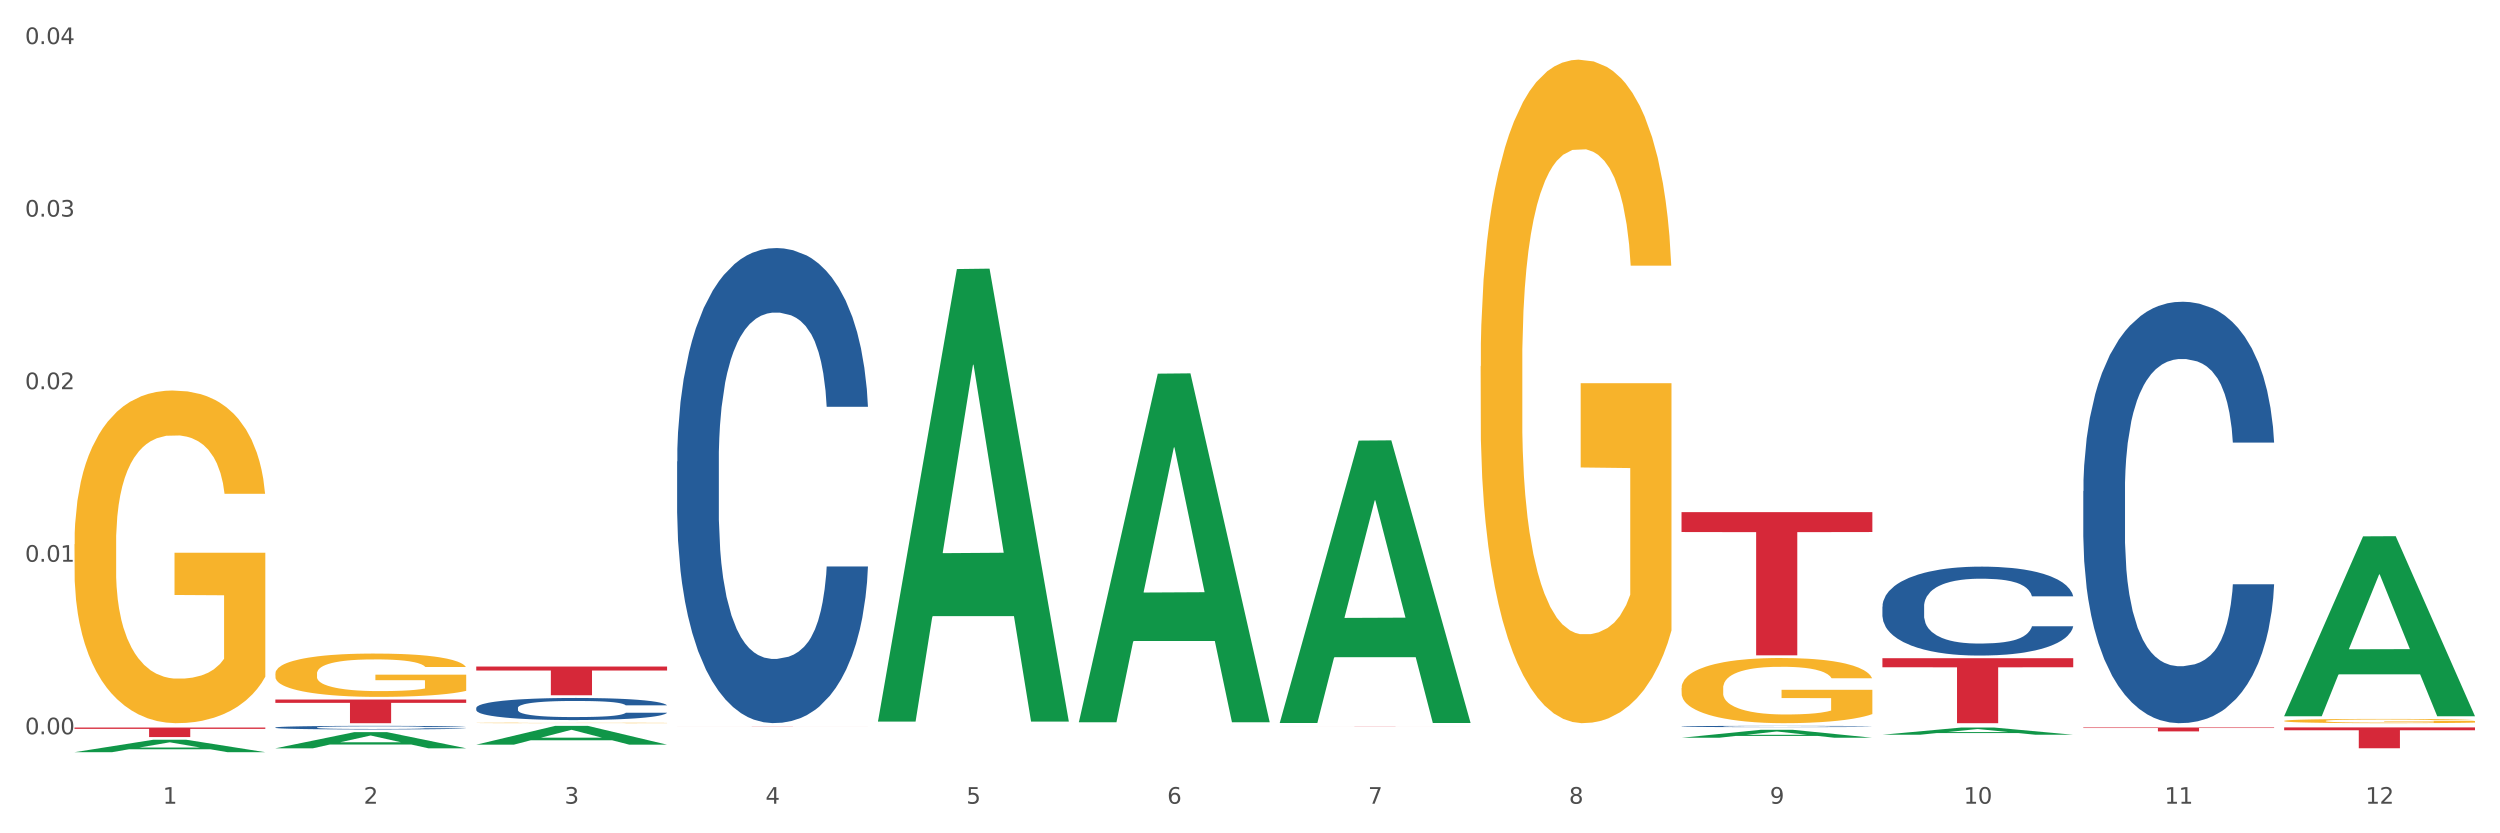 <?xml version="1.0" encoding="utf-8" standalone="no"?>
<!DOCTYPE svg PUBLIC "-//W3C//DTD SVG 1.1//EN"
  "http://www.w3.org/Graphics/SVG/1.1/DTD/svg11.dtd">
<svg xmlns:xlink="http://www.w3.org/1999/xlink" width="1080pt" height="360pt" viewBox="0 0 1080 360" xmlns="http://www.w3.org/2000/svg" version="1.1">
 <rect x="0" y="0" width="1080" height="360" fill="#333333" stroke="none"/>
 <defs>
  <style type="text/css">*{stroke-linejoin: round; stroke-linecap: butt}</style>
 </defs>
 <g id="figure_1">
  <g id="patch_1">
   <path d="M 0 360 
L 1080 360 
L 1080 0 
L 0 0 
z
" style="fill: #ffffff; stroke: #ffffff; stroke-linejoin: miter"/>
  </g>
  <g id="axes_1">
   <g id="matplotlib.axis_1">
    <g id="xtick_1">
     <g id="text_1">
      <!-- 1 -->
      <g style="fill: #4d4d4d" transform="translate(70.342 347.204) scale(0.096 -0.096)">
       <defs>
        <path id="DejaVuSans-31" d="M 794 531 
L 1825 531 
L 1825 4091 
L 703 3866 
L 703 4441 
L 1819 4666 
L 2450 4666 
L 2450 531 
L 3481 531 
L 3481 0 
L 794 0 
L 794 531 
z
" transform="scale(0.016)"/>
       </defs>
       <use xlink:href="#DejaVuSans-31"/>
      </g>
     </g>
    </g>
    <g id="xtick_2">
     <g id="text_2">
      <!-- 2 -->
      <g style="fill: #4d4d4d" transform="translate(157.122 347.204) scale(0.096 -0.096)">
       <defs>
        <path id="DejaVuSans-32" d="M 1228 531 
L 3431 531 
L 3431 0 
L 469 0 
L 469 531 
Q 828 903 1448 1529 
Q 2069 2156 2228 2338 
Q 2531 2678 2651 2914 
Q 2772 3150 2772 3378 
Q 2772 3750 2511 3984 
Q 2250 4219 1831 4219 
Q 1534 4219 1204 4116 
Q 875 4013 500 3803 
L 500 4441 
Q 881 4594 1212 4672 
Q 1544 4750 1819 4750 
Q 2544 4750 2975 4387 
Q 3406 4025 3406 3419 
Q 3406 3131 3298 2873 
Q 3191 2616 2906 2266 
Q 2828 2175 2409 1742 
Q 1991 1309 1228 531 
z
" transform="scale(0.016)"/>
       </defs>
       <use xlink:href="#DejaVuSans-32"/>
      </g>
     </g>
    </g>
    <g id="xtick_3">
     <g id="text_3">
      <!-- 3 -->
      <g style="fill: #4d4d4d" transform="translate(243.902 347.204) scale(0.096 -0.096)">
       <defs>
        <path id="DejaVuSans-33" d="M 2597 2516 
Q 3050 2419 3304 2112 
Q 3559 1806 3559 1356 
Q 3559 666 3084 287 
Q 2609 -91 1734 -91 
Q 1441 -91 1130 -33 
Q 819 25 488 141 
L 488 750 
Q 750 597 1062 519 
Q 1375 441 1716 441 
Q 2309 441 2620 675 
Q 2931 909 2931 1356 
Q 2931 1769 2642 2001 
Q 2353 2234 1838 2234 
L 1294 2234 
L 1294 2753 
L 1863 2753 
Q 2328 2753 2575 2939 
Q 2822 3125 2822 3475 
Q 2822 3834 2567 4026 
Q 2313 4219 1838 4219 
Q 1578 4219 1281 4162 
Q 984 4106 628 3988 
L 628 4550 
Q 988 4650 1302 4700 
Q 1616 4750 1894 4750 
Q 2613 4750 3031 4423 
Q 3450 4097 3450 3541 
Q 3450 3153 3228 2886 
Q 3006 2619 2597 2516 
z
" transform="scale(0.016)"/>
       </defs>
       <use xlink:href="#DejaVuSans-33"/>
      </g>
     </g>
    </g>
    <g id="xtick_4">
     <g id="text_4">
      <!-- 4 -->
      <g style="fill: #4d4d4d" transform="translate(330.683 347.204) scale(0.096 -0.096)">
       <defs>
        <path id="DejaVuSans-34" d="M 2419 4116 
L 825 1625 
L 2419 1625 
L 2419 4116 
z
M 2253 4666 
L 3047 4666 
L 3047 1625 
L 3713 1625 
L 3713 1100 
L 3047 1100 
L 3047 0 
L 2419 0 
L 2419 1100 
L 313 1100 
L 313 1709 
L 2253 4666 
z
" transform="scale(0.016)"/>
       </defs>
       <use xlink:href="#DejaVuSans-34"/>
      </g>
     </g>
    </g>
    <g id="xtick_5">
     <g id="text_5">
      <!-- 5 -->
      <g style="fill: #4d4d4d" transform="translate(417.463 347.204) scale(0.096 -0.096)">
       <defs>
        <path id="DejaVuSans-35" d="M 691 4666 
L 3169 4666 
L 3169 4134 
L 1269 4134 
L 1269 2991 
Q 1406 3038 1543 3061 
Q 1681 3084 1819 3084 
Q 2600 3084 3056 2656 
Q 3513 2228 3513 1497 
Q 3513 744 3044 326 
Q 2575 -91 1722 -91 
Q 1428 -91 1123 -41 
Q 819 9 494 109 
L 494 744 
Q 775 591 1075 516 
Q 1375 441 1709 441 
Q 2250 441 2565 725 
Q 2881 1009 2881 1497 
Q 2881 1984 2565 2268 
Q 2250 2553 1709 2553 
Q 1456 2553 1204 2497 
Q 953 2441 691 2322 
L 691 4666 
z
" transform="scale(0.016)"/>
       </defs>
       <use xlink:href="#DejaVuSans-35"/>
      </g>
     </g>
    </g>
    <g id="xtick_6">
     <g id="text_6">
      <!-- 6 -->
      <g style="fill: #4d4d4d" transform="translate(504.243 347.204) scale(0.096 -0.096)">
       <defs>
        <path id="DejaVuSans-36" d="M 2113 2584 
Q 1688 2584 1439 2293 
Q 1191 2003 1191 1497 
Q 1191 994 1439 701 
Q 1688 409 2113 409 
Q 2538 409 2786 701 
Q 3034 994 3034 1497 
Q 3034 2003 2786 2293 
Q 2538 2584 2113 2584 
z
M 3366 4563 
L 3366 3988 
Q 3128 4100 2886 4159 
Q 2644 4219 2406 4219 
Q 1781 4219 1451 3797 
Q 1122 3375 1075 2522 
Q 1259 2794 1537 2939 
Q 1816 3084 2150 3084 
Q 2853 3084 3261 2657 
Q 3669 2231 3669 1497 
Q 3669 778 3244 343 
Q 2819 -91 2113 -91 
Q 1303 -91 875 529 
Q 447 1150 447 2328 
Q 447 3434 972 4092 
Q 1497 4750 2381 4750 
Q 2619 4750 2861 4703 
Q 3103 4656 3366 4563 
z
" transform="scale(0.016)"/>
       </defs>
       <use xlink:href="#DejaVuSans-36"/>
      </g>
     </g>
    </g>
    <g id="xtick_7">
     <g id="text_7">
      <!-- 7 -->
      <g style="fill: #4d4d4d" transform="translate(591.024 347.204) scale(0.096 -0.096)">
       <defs>
        <path id="DejaVuSans-37" d="M 525 4666 
L 3525 4666 
L 3525 4397 
L 1831 0 
L 1172 0 
L 2766 4134 
L 525 4134 
L 525 4666 
z
" transform="scale(0.016)"/>
       </defs>
       <use xlink:href="#DejaVuSans-37"/>
      </g>
     </g>
    </g>
    <g id="xtick_8">
     <g id="text_8">
      <!-- 8 -->
      <g style="fill: #4d4d4d" transform="translate(677.804 347.204) scale(0.096 -0.096)">
       <defs>
        <path id="DejaVuSans-38" d="M 2034 2216 
Q 1584 2216 1326 1975 
Q 1069 1734 1069 1313 
Q 1069 891 1326 650 
Q 1584 409 2034 409 
Q 2484 409 2743 651 
Q 3003 894 3003 1313 
Q 3003 1734 2745 1975 
Q 2488 2216 2034 2216 
z
M 1403 2484 
Q 997 2584 770 2862 
Q 544 3141 544 3541 
Q 544 4100 942 4425 
Q 1341 4750 2034 4750 
Q 2731 4750 3128 4425 
Q 3525 4100 3525 3541 
Q 3525 3141 3298 2862 
Q 3072 2584 2669 2484 
Q 3125 2378 3379 2068 
Q 3634 1759 3634 1313 
Q 3634 634 3220 271 
Q 2806 -91 2034 -91 
Q 1263 -91 848 271 
Q 434 634 434 1313 
Q 434 1759 690 2068 
Q 947 2378 1403 2484 
z
M 1172 3481 
Q 1172 3119 1398 2916 
Q 1625 2713 2034 2713 
Q 2441 2713 2670 2916 
Q 2900 3119 2900 3481 
Q 2900 3844 2670 4047 
Q 2441 4250 2034 4250 
Q 1625 4250 1398 4047 
Q 1172 3844 1172 3481 
z
" transform="scale(0.016)"/>
       </defs>
       <use xlink:href="#DejaVuSans-38"/>
      </g>
     </g>
    </g>
    <g id="xtick_9">
     <g id="text_9">
      <!-- 9 -->
      <g style="fill: #4d4d4d" transform="translate(764.584 347.204) scale(0.096 -0.096)">
       <defs>
        <path id="DejaVuSans-39" d="M 703 97 
L 703 672 
Q 941 559 1184 500 
Q 1428 441 1663 441 
Q 2288 441 2617 861 
Q 2947 1281 2994 2138 
Q 2813 1869 2534 1725 
Q 2256 1581 1919 1581 
Q 1219 1581 811 2004 
Q 403 2428 403 3163 
Q 403 3881 828 4315 
Q 1253 4750 1959 4750 
Q 2769 4750 3195 4129 
Q 3622 3509 3622 2328 
Q 3622 1225 3098 567 
Q 2575 -91 1691 -91 
Q 1453 -91 1209 -44 
Q 966 3 703 97 
z
M 1959 2075 
Q 2384 2075 2632 2365 
Q 2881 2656 2881 3163 
Q 2881 3666 2632 3958 
Q 2384 4250 1959 4250 
Q 1534 4250 1286 3958 
Q 1038 3666 1038 3163 
Q 1038 2656 1286 2365 
Q 1534 2075 1959 2075 
z
" transform="scale(0.016)"/>
       </defs>
       <use xlink:href="#DejaVuSans-39"/>
      </g>
     </g>
    </g>
    <g id="xtick_10">
     <g id="text_10">
      <!-- 10 -->
      <g style="fill: #4d4d4d" transform="translate(848.311 347.204) scale(0.096 -0.096)">
       <defs>
        <path id="DejaVuSans-30" d="M 2034 4250 
Q 1547 4250 1301 3770 
Q 1056 3291 1056 2328 
Q 1056 1369 1301 889 
Q 1547 409 2034 409 
Q 2525 409 2770 889 
Q 3016 1369 3016 2328 
Q 3016 3291 2770 3770 
Q 2525 4250 2034 4250 
z
M 2034 4750 
Q 2819 4750 3233 4129 
Q 3647 3509 3647 2328 
Q 3647 1150 3233 529 
Q 2819 -91 2034 -91 
Q 1250 -91 836 529 
Q 422 1150 422 2328 
Q 422 3509 836 4129 
Q 1250 4750 2034 4750 
z
" transform="scale(0.016)"/>
       </defs>
       <use xlink:href="#DejaVuSans-31"/>
       <use xlink:href="#DejaVuSans-30" transform="translate(63.623 0)"/>
      </g>
     </g>
    </g>
    <g id="xtick_11">
     <g id="text_11">
      <!-- 11 -->
      <g style="fill: #4d4d4d" transform="translate(935.091 347.204) scale(0.096 -0.096)">
       <use xlink:href="#DejaVuSans-31"/>
       <use xlink:href="#DejaVuSans-31" transform="translate(63.623 0)"/>
      </g>
     </g>
    </g>
    <g id="xtick_12">
     <g id="text_12">
      <!-- 12 -->
      <g style="fill: #4d4d4d" transform="translate(1021.871 347.204) scale(0.096 -0.096)">
       <use xlink:href="#DejaVuSans-31"/>
       <use xlink:href="#DejaVuSans-32" transform="translate(63.623 0)"/>
      </g>
     </g>
    </g>
    <g id="xtick_13"/>
    <g id="xtick_14"/>
    <g id="xtick_15"/>
    <g id="xtick_16"/>
    <g id="xtick_17"/>
    <g id="xtick_18"/>
    <g id="xtick_19"/>
    <g id="xtick_20"/>
    <g id="xtick_21"/>
    <g id="xtick_22"/>
    <g id="xtick_23"/>
   </g>
   <g id="matplotlib.axis_2">
    <g id="ytick_1">
     <g id="text_13">
      <!-- 0.00 -->
      <g style="fill: #4d4d4d" transform="translate(10.8 317.216) scale(0.096 -0.096)">
       <defs>
        <path id="DejaVuSans-2e" d="M 684 794 
L 1344 794 
L 1344 0 
L 684 0 
L 684 794 
z
" transform="scale(0.016)"/>
       </defs>
       <use xlink:href="#DejaVuSans-30"/>
       <use xlink:href="#DejaVuSans-2e" transform="translate(63.623 0)"/>
       <use xlink:href="#DejaVuSans-30" transform="translate(95.41 0)"/>
       <use xlink:href="#DejaVuSans-30" transform="translate(159.033 0)"/>
      </g>
     </g>
    </g>
    <g id="ytick_2">
     <g id="text_14">
      <!-- 0.01 -->
      <g style="fill: #4d4d4d" transform="translate(10.8 242.673) scale(0.096 -0.096)">
       <use xlink:href="#DejaVuSans-30"/>
       <use xlink:href="#DejaVuSans-2e" transform="translate(63.623 0)"/>
       <use xlink:href="#DejaVuSans-30" transform="translate(95.41 0)"/>
       <use xlink:href="#DejaVuSans-31" transform="translate(159.033 0)"/>
      </g>
     </g>
    </g>
    <g id="ytick_3">
     <g id="text_15">
      <!-- 0.02 -->
      <g style="fill: #4d4d4d" transform="translate(10.8 168.129) scale(0.096 -0.096)">
       <use xlink:href="#DejaVuSans-30"/>
       <use xlink:href="#DejaVuSans-2e" transform="translate(63.623 0)"/>
       <use xlink:href="#DejaVuSans-30" transform="translate(95.41 0)"/>
       <use xlink:href="#DejaVuSans-32" transform="translate(159.033 0)"/>
      </g>
     </g>
    </g>
    <g id="ytick_4">
     <g id="text_16">
      <!-- 0.03 -->
      <g style="fill: #4d4d4d" transform="translate(10.8 93.585) scale(0.096 -0.096)">
       <use xlink:href="#DejaVuSans-30"/>
       <use xlink:href="#DejaVuSans-2e" transform="translate(63.623 0)"/>
       <use xlink:href="#DejaVuSans-30" transform="translate(95.41 0)"/>
       <use xlink:href="#DejaVuSans-33" transform="translate(159.033 0)"/>
      </g>
     </g>
    </g>
    <g id="ytick_5">
     <g id="text_17">
      <!-- 0.04 -->
      <g style="fill: #4d4d4d" transform="translate(10.8 19.042) scale(0.096 -0.096)">
       <use xlink:href="#DejaVuSans-30"/>
       <use xlink:href="#DejaVuSans-2e" transform="translate(63.623 0)"/>
       <use xlink:href="#DejaVuSans-30" transform="translate(95.41 0)"/>
       <use xlink:href="#DejaVuSans-34" transform="translate(159.033 0)"/>
      </g>
     </g>
    </g>
    <g id="ytick_6"/>
    <g id="ytick_7"/>
    <g id="ytick_8"/>
    <g id="ytick_9"/>
   </g>
   <g id="PolyCollection_1">
    <path d="M 32.175 324.939 
L 32.26 324.934 
L 66.256 319.558 
L 80.365 319.553 
L 114.616 324.95 
L 98.298 324.95 
L 90.904 323.693 
L 55.803 323.693 
L 55.548 323.713 
L 48.408 324.95 
L 32.175 324.95 
L 32.175 324.939 
L 60.222 322.943 
L 86.484 322.938 
L 73.481 320.703 
L 73.311 320.693 
L 73.141 320.708 
L 60.137 322.938 
L 60.222 322.943 
L 32.175 324.939 
z
" clip-path="url(#p6686fd1c07)" style="fill: #109648"/>
    <path d="M 639.637 158.224 
L 639.735 157.963 
L 639.735 148.538 
L 639.929 140.423 
L 640.903 120.789 
L 642.363 104.558 
L 643.433 95.919 
L 644.504 88.85 
L 645.769 81.782 
L 647.327 74.452 
L 650.149 63.719 
L 651.901 58.221 
L 654.043 52.462 
L 657.936 44.085 
L 660.759 39.372 
L 663.679 35.446 
L 668.448 30.733 
L 671.563 28.639 
L 674.872 27.068 
L 678.863 26.021 
L 681.88 25.759 
L 688.499 26.545 
L 694.144 28.901 
L 696.869 30.733 
L 700.373 33.875 
L 702.223 35.969 
L 705.24 40.158 
L 708.355 45.655 
L 710.496 50.368 
L 713.708 59.268 
L 716.141 68.169 
L 718.38 79.164 
L 719.548 86.756 
L 720.424 93.824 
L 721.203 101.94 
L 721.981 114.768 
L 704.461 114.768 
L 703.78 105.605 
L 702.709 96.966 
L 701.152 88.589 
L 699.789 83.353 
L 697.453 76.808 
L 695.312 72.62 
L 693.073 69.478 
L 690.348 66.86 
L 688.207 65.551 
L 685.189 64.504 
L 679.252 64.766 
L 675.261 66.86 
L 672.536 69.478 
L 670.784 71.834 
L 669.227 74.452 
L 667.475 78.117 
L 665.431 83.615 
L 663.971 88.589 
L 662.511 94.872 
L 661.343 101.155 
L 660.272 108.485 
L 659.396 116.338 
L 658.715 124.454 
L 658.131 134.402 
L 657.644 150.894 
L 657.644 186.759 
L 657.839 194.875 
L 658.325 205.608 
L 658.909 213.724 
L 659.883 223.41 
L 660.759 229.954 
L 662.413 239.379 
L 664.263 247.232 
L 665.723 252.206 
L 667.183 256.395 
L 669.713 262.154 
L 672.536 266.867 
L 674.969 269.746 
L 678.279 272.364 
L 680.517 273.411 
L 682.464 273.935 
L 687.233 273.935 
L 690.64 273.149 
L 694.436 271.317 
L 697.356 268.961 
L 699.789 266.081 
L 702.515 261.369 
L 704.267 256.919 
L 704.267 202.205 
L 682.853 201.943 
L 682.853 165.554 
L 722.079 165.554 
L 722.079 272.364 
L 720.424 277.862 
L 718.575 282.836 
L 716.628 287.286 
L 713.708 292.784 
L 710.204 298.019 
L 707.089 301.684 
L 703.78 304.826 
L 699.887 307.706 
L 694.825 310.323 
L 691.711 311.371 
L 687.817 312.156 
L 683.243 312.418 
L 679.252 311.894 
L 675.359 310.585 
L 671.271 308.229 
L 667.28 304.826 
L 664.263 301.423 
L 661.245 297.234 
L 658.033 291.736 
L 655.503 286.501 
L 653.556 281.788 
L 651.415 275.767 
L 649.079 267.914 
L 647.327 260.845 
L 645.769 253.515 
L 644.115 244.091 
L 642.947 235.976 
L 641.779 225.766 
L 641.097 218.174 
L 640.319 206.393 
L 639.735 189.901 
L 639.637 158.224 
z
" clip-path="url(#p6686fd1c07)" style="fill: #f7b32b"/>
    <path d="M 986.759 311.425 
L 986.856 311.424 
L 986.856 311.363 
L 987.051 311.311 
L 988.024 311.184 
L 989.484 311.08 
L 990.555 311.024 
L 991.625 310.979 
L 992.891 310.933 
L 994.448 310.886 
L 997.271 310.817 
L 999.023 310.782 
L 1001.164 310.745 
L 1005.057 310.691 
L 1007.88 310.66 
L 1010.8 310.635 
L 1015.569 310.605 
L 1018.684 310.591 
L 1021.993 310.581 
L 1025.984 310.574 
L 1029.001 310.573 
L 1035.62 310.578 
L 1041.265 310.593 
L 1043.991 310.605 
L 1047.495 310.625 
L 1049.344 310.638 
L 1052.361 310.665 
L 1055.476 310.701 
L 1057.617 310.731 
L 1060.829 310.788 
L 1063.263 310.846 
L 1065.501 310.916 
L 1066.669 310.965 
L 1067.545 311.011 
L 1068.324 311.063 
L 1069.103 311.146 
L 1051.583 311.146 
L 1050.901 311.087 
L 1049.831 311.031 
L 1048.273 310.977 
L 1046.911 310.943 
L 1044.575 310.901 
L 1042.433 310.874 
L 1040.195 310.854 
L 1037.469 310.837 
L 1035.328 310.829 
L 1032.311 310.822 
L 1026.373 310.824 
L 1022.383 310.837 
L 1019.657 310.854 
L 1017.905 310.869 
L 1016.348 310.886 
L 1014.596 310.91 
L 1012.552 310.945 
L 1011.092 310.977 
L 1009.632 311.018 
L 1008.464 311.058 
L 1007.393 311.105 
L 1006.517 311.156 
L 1005.836 311.208 
L 1005.252 311.272 
L 1004.765 311.378 
L 1004.765 311.609 
L 1004.96 311.661 
L 1005.447 311.73 
L 1006.031 311.783 
L 1007.004 311.845 
L 1007.88 311.887 
L 1009.535 311.948 
L 1011.384 311.998 
L 1012.844 312.03 
L 1014.304 312.057 
L 1016.835 312.094 
L 1019.657 312.125 
L 1022.091 312.143 
L 1025.4 312.16 
L 1027.639 312.167 
L 1029.585 312.17 
L 1034.355 312.17 
L 1037.761 312.165 
L 1041.557 312.153 
L 1044.477 312.138 
L 1046.911 312.119 
L 1049.636 312.089 
L 1051.388 312.061 
L 1051.388 311.708 
L 1029.975 311.707 
L 1029.975 311.472 
L 1069.2 311.472 
L 1069.2 312.16 
L 1067.545 312.195 
L 1065.696 312.227 
L 1063.749 312.256 
L 1060.829 312.291 
L 1057.325 312.325 
L 1054.211 312.349 
L 1050.901 312.369 
L 1047.008 312.387 
L 1041.947 312.404 
L 1038.832 312.411 
L 1034.939 312.416 
L 1030.364 312.418 
L 1026.373 312.414 
L 1022.48 312.406 
L 1018.392 312.391 
L 1014.401 312.369 
L 1011.384 312.347 
L 1008.367 312.32 
L 1005.155 312.285 
L 1002.624 312.251 
L 1000.677 312.221 
L 998.536 312.182 
L 996.2 312.131 
L 994.448 312.086 
L 992.891 312.039 
L 991.236 311.978 
L 990.068 311.926 
L 988.9 311.86 
L 988.219 311.811 
L 987.44 311.735 
L 986.856 311.629 
L 986.759 311.425 
z
" clip-path="url(#p6686fd1c07)" style="fill: #f7b32b"/>
    <path d="M 986.759 314.226 
L 1069.2 314.226 
L 1069.2 315.481 
L 1036.77 315.489 
L 1036.77 323.252 
L 1018.993 323.252 
L 1018.993 315.489 
L 986.759 315.481 
L 986.759 314.235 
L 986.759 314.226 
z
" clip-path="url(#p6686fd1c07)" style="fill: #d62839"/>
    <path d="M 899.978 314.272 
L 982.42 314.272 
L 982.42 314.507 
L 949.99 314.508 
L 949.99 315.962 
L 932.213 315.962 
L 932.213 314.508 
L 899.978 314.507 
L 899.978 314.273 
L 899.978 314.272 
z
" clip-path="url(#p6686fd1c07)" style="fill: #d62839"/>
    <path d="M 813.198 284.356 
L 895.639 284.356 
L 895.639 288.256 
L 863.21 288.282 
L 863.21 312.418 
L 845.432 312.418 
L 845.432 288.282 
L 813.198 288.256 
L 813.198 284.383 
L 813.198 284.356 
z
" clip-path="url(#p6686fd1c07)" style="fill: #d62839"/>
    <path d="M 726.418 221.237 
L 808.859 221.237 
L 808.859 229.835 
L 776.429 229.893 
L 776.429 283.104 
L 758.652 283.104 
L 758.652 229.893 
L 726.418 229.835 
L 726.418 221.295 
L 726.418 221.237 
z
" clip-path="url(#p6686fd1c07)" style="fill: #d62839"/>
    <path d="M 552.857 313.708 
L 635.298 313.708 
L 635.298 313.717 
L 602.869 313.717 
L 602.869 313.773 
L 585.091 313.773 
L 585.091 313.717 
L 552.857 313.717 
L 552.857 313.708 
L 552.857 313.708 
z
" clip-path="url(#p6686fd1c07)" style="fill: #d62839"/>
    <path d="M 292.516 313.843 
L 374.957 313.843 
L 374.957 313.853 
L 342.528 313.853 
L 342.528 313.914 
L 324.75 313.914 
L 324.75 313.853 
L 292.516 313.853 
L 292.516 313.843 
L 292.516 313.843 
z
" clip-path="url(#p6686fd1c07)" style="fill: #d62839"/>
    <path d="M 205.736 312.307 
L 205.833 312.307 
L 205.833 312.3 
L 206.028 312.294 
L 207.001 312.28 
L 208.461 312.269 
L 209.532 312.262 
L 210.602 312.257 
L 211.868 312.252 
L 213.425 312.247 
L 216.248 312.239 
L 218 312.235 
L 220.141 312.231 
L 224.034 312.225 
L 226.857 312.222 
L 229.777 312.219 
L 234.546 312.216 
L 237.661 312.214 
L 240.97 312.213 
L 244.961 312.212 
L 247.978 312.212 
L 254.597 312.213 
L 260.242 312.214 
L 262.968 312.216 
L 266.472 312.218 
L 268.321 312.219 
L 271.338 312.222 
L 274.453 312.226 
L 276.594 312.23 
L 279.806 312.236 
L 282.24 312.242 
L 284.478 312.25 
L 285.646 312.256 
L 286.522 312.261 
L 287.301 312.267 
L 288.08 312.276 
L 270.56 312.276 
L 269.878 312.269 
L 268.808 312.263 
L 267.25 312.257 
L 265.888 312.253 
L 263.552 312.249 
L 261.41 312.246 
L 259.172 312.243 
L 256.446 312.241 
L 254.305 312.241 
L 251.288 312.24 
L 245.35 312.24 
L 241.36 312.241 
L 238.634 312.243 
L 236.882 312.245 
L 235.325 312.247 
L 233.573 312.25 
L 231.529 312.254 
L 230.069 312.257 
L 228.609 312.262 
L 227.441 312.266 
L 226.37 312.271 
L 225.494 312.277 
L 224.813 312.283 
L 224.229 312.29 
L 223.742 312.302 
L 223.742 312.328 
L 223.937 312.333 
L 224.424 312.341 
L 225.008 312.347 
L 225.981 312.354 
L 226.857 312.359 
L 228.512 312.365 
L 230.361 312.371 
L 231.821 312.375 
L 233.281 312.378 
L 235.812 312.382 
L 238.634 312.385 
L 241.068 312.387 
L 244.377 312.389 
L 246.616 312.39 
L 248.562 312.39 
L 253.332 312.39 
L 256.738 312.39 
L 260.534 312.388 
L 263.454 312.387 
L 265.888 312.384 
L 268.613 312.381 
L 270.365 312.378 
L 270.365 312.339 
L 248.952 312.338 
L 248.952 312.312 
L 288.177 312.312 
L 288.177 312.389 
L 286.522 312.393 
L 284.673 312.396 
L 282.726 312.4 
L 279.806 312.404 
L 276.302 312.407 
L 273.188 312.41 
L 269.878 312.412 
L 265.985 312.414 
L 260.924 312.416 
L 257.809 312.417 
L 253.916 312.418 
L 249.341 312.418 
L 245.35 312.417 
L 241.457 312.416 
L 237.369 312.415 
L 233.378 312.412 
L 230.361 312.41 
L 227.344 312.407 
L 224.132 312.403 
L 221.601 312.399 
L 219.654 312.396 
L 217.513 312.391 
L 215.177 312.386 
L 213.425 312.381 
L 211.868 312.375 
L 210.213 312.369 
L 209.045 312.363 
L 207.877 312.356 
L 207.196 312.35 
L 206.417 312.342 
L 205.833 312.33 
L 205.736 312.307 
z
" clip-path="url(#p6686fd1c07)" style="fill: #f7b32b"/>
    <path d="M 205.736 287.938 
L 288.177 287.938 
L 288.177 289.666 
L 255.747 289.677 
L 255.747 300.369 
L 237.97 300.369 
L 237.97 289.677 
L 205.736 289.666 
L 205.736 287.95 
L 205.736 287.938 
z
" clip-path="url(#p6686fd1c07)" style="fill: #d62839"/>
    <path d="M 32.175 314.308 
L 114.616 314.308 
L 114.616 314.877 
L 82.187 314.881 
L 82.187 318.401 
L 64.409 318.401 
L 64.409 314.881 
L 32.175 314.877 
L 32.175 314.312 
L 32.175 314.308 
z
" clip-path="url(#p6686fd1c07)" style="fill: #d62839"/>
    <path d="M 118.955 314.268 
L 119.053 314.266 
L 119.053 314.227 
L 119.345 314.173 
L 120.417 314.073 
L 121.781 313.998 
L 124.12 313.91 
L 125.387 313.873 
L 127.044 313.832 
L 130.454 313.765 
L 134.352 313.708 
L 137.081 313.677 
L 139.127 313.657 
L 143.707 313.622 
L 146.338 313.606 
L 149.067 313.593 
L 151.406 313.585 
L 155.304 313.575 
L 158.422 313.57 
L 162.028 313.569 
L 165.048 313.57 
L 169.044 313.576 
L 174.891 313.593 
L 177.132 313.603 
L 180.153 313.62 
L 183.271 313.643 
L 185.805 313.666 
L 188.728 313.698 
L 191.749 313.741 
L 194.673 313.795 
L 196.719 313.845 
L 198.376 313.897 
L 199.837 313.961 
L 200.909 314.031 
L 201.397 314.089 
L 183.564 314.089 
L 183.076 314.036 
L 182.102 313.979 
L 181.127 313.941 
L 180.055 313.91 
L 178.399 313.874 
L 176.937 313.852 
L 174.501 313.825 
L 172.26 313.808 
L 170.408 313.798 
L 168.167 313.789 
L 163.392 313.781 
L 159.981 313.781 
L 157.837 313.783 
L 155.206 313.791 
L 152.965 313.8 
L 150.334 313.818 
L 148.287 313.836 
L 146.241 313.86 
L 145.071 313.877 
L 143.317 313.908 
L 142.148 313.934 
L 140.589 313.978 
L 139.712 314.009 
L 138.153 314.09 
L 137.471 314.15 
L 137.178 314.191 
L 136.983 314.237 
L 136.983 314.458 
L 137.568 314.558 
L 138.055 314.6 
L 138.835 314.648 
L 140.297 314.711 
L 142.44 314.772 
L 144.682 314.816 
L 146.533 314.843 
L 148.287 314.863 
L 150.041 314.879 
L 152.185 314.893 
L 153.939 314.901 
L 156.57 314.91 
L 159.689 314.914 
L 162.125 314.914 
L 167.095 314.907 
L 169.336 314.9 
L 171.48 314.89 
L 173.819 314.874 
L 175.67 314.857 
L 176.742 314.845 
L 178.496 314.818 
L 179.861 314.789 
L 181.03 314.756 
L 181.81 314.728 
L 182.687 314.685 
L 183.369 314.637 
L 183.564 314.612 
L 201.397 314.612 
L 201.007 314.663 
L 200.325 314.712 
L 198.96 314.779 
L 197.889 314.818 
L 196.232 314.864 
L 194.478 314.904 
L 192.042 314.948 
L 189.8 314.981 
L 187.462 315.009 
L 184.928 315.035 
L 180.348 315.07 
L 178.691 315.08 
L 175.183 315.097 
L 172.454 315.107 
L 168.459 315.117 
L 164.366 315.123 
L 160.079 315.124 
L 156.278 315.121 
L 152.088 315.113 
L 149.457 315.104 
L 146.533 315.092 
L 143.123 315.072 
L 139.907 315.048 
L 136.886 315.019 
L 134.06 314.987 
L 131.429 314.95 
L 128.018 314.889 
L 125.484 314.829 
L 123.633 314.773 
L 122.366 314.727 
L 121.099 314.667 
L 120.417 314.626 
L 119.345 314.526 
L 118.955 314.434 
L 118.955 314.268 
z
" clip-path="url(#p6686fd1c07)" style="fill: #255c99"/>
    <path d="M 32.175 235.109 
L 32.272 234.978 
L 32.272 230.252 
L 32.467 226.183 
L 33.44 216.339 
L 34.9 208.202 
L 35.971 203.87 
L 37.042 200.326 
L 38.307 196.782 
L 39.864 193.107 
L 42.687 187.726 
L 44.439 184.97 
L 46.58 182.082 
L 50.474 177.882 
L 53.296 175.519 
L 56.216 173.55 
L 60.986 171.188 
L 64.1 170.138 
L 67.41 169.35 
L 71.4 168.825 
L 74.418 168.694 
L 81.036 169.088 
L 86.682 170.269 
L 89.407 171.188 
L 92.911 172.763 
L 94.76 173.813 
L 97.778 175.913 
L 100.892 178.669 
L 103.034 181.032 
L 106.246 185.495 
L 108.679 189.957 
L 110.918 195.47 
L 112.086 199.276 
L 112.962 202.82 
L 113.74 206.889 
L 114.519 213.32 
L 96.999 213.32 
L 96.318 208.727 
L 95.247 204.395 
L 93.69 200.195 
L 92.327 197.57 
L 89.991 194.289 
L 87.85 192.189 
L 85.611 190.613 
L 82.886 189.301 
L 80.744 188.645 
L 77.727 188.12 
L 71.79 188.251 
L 67.799 189.301 
L 65.074 190.613 
L 63.322 191.795 
L 61.764 193.107 
L 60.012 194.945 
L 57.968 197.701 
L 56.508 200.195 
L 55.048 203.345 
L 53.88 206.495 
L 52.81 210.17 
L 51.934 214.108 
L 51.252 218.177 
L 50.668 223.165 
L 50.182 231.434 
L 50.182 249.416 
L 50.376 253.484 
L 50.863 258.866 
L 51.447 262.935 
L 52.42 267.791 
L 53.296 271.073 
L 54.951 275.798 
L 56.8 279.735 
L 58.26 282.229 
L 59.72 284.329 
L 62.251 287.217 
L 65.074 289.579 
L 67.507 291.023 
L 70.816 292.336 
L 73.055 292.861 
L 75.002 293.123 
L 79.771 293.123 
L 83.178 292.73 
L 86.974 291.811 
L 89.894 290.629 
L 92.327 289.186 
L 95.052 286.823 
L 96.804 284.592 
L 96.804 257.16 
L 75.391 257.028 
L 75.391 238.784 
L 114.616 238.784 
L 114.616 292.336 
L 112.962 295.092 
L 111.112 297.586 
L 109.166 299.817 
L 106.246 302.574 
L 102.742 305.199 
L 99.627 307.036 
L 96.318 308.611 
L 92.424 310.055 
L 87.363 311.368 
L 84.248 311.893 
L 80.355 312.286 
L 75.78 312.418 
L 71.79 312.155 
L 67.896 311.499 
L 63.808 310.318 
L 59.818 308.611 
L 56.8 306.905 
L 53.783 304.805 
L 50.571 302.049 
L 48.04 299.424 
L 46.094 297.061 
L 43.952 294.042 
L 41.616 290.104 
L 39.864 286.561 
L 38.307 282.885 
L 36.652 278.16 
L 35.484 274.091 
L 34.316 268.972 
L 33.635 265.166 
L 32.856 259.26 
L 32.272 250.991 
L 32.175 235.109 
z
" clip-path="url(#p6686fd1c07)" style="fill: #f7b32b"/>
    <path d="M 205.736 305.807 
L 205.833 305.798 
L 205.833 305.554 
L 206.125 305.223 
L 207.197 304.613 
L 208.562 304.151 
L 210.9 303.611 
L 212.167 303.385 
L 213.824 303.132 
L 217.235 302.722 
L 221.133 302.374 
L 223.861 302.182 
L 225.907 302.06 
L 230.488 301.842 
L 233.119 301.747 
L 235.847 301.668 
L 238.186 301.616 
L 242.084 301.555 
L 245.202 301.529 
L 248.808 301.52 
L 251.829 301.529 
L 255.824 301.564 
L 261.671 301.668 
L 263.912 301.729 
L 266.933 301.834 
L 270.052 301.973 
L 272.585 302.113 
L 275.509 302.313 
L 278.53 302.574 
L 281.453 302.905 
L 283.499 303.21 
L 285.156 303.533 
L 286.618 303.925 
L 287.69 304.352 
L 288.177 304.709 
L 270.344 304.709 
L 269.857 304.387 
L 268.882 304.038 
L 267.908 303.803 
L 266.836 303.611 
L 265.179 303.393 
L 263.717 303.254 
L 261.281 303.088 
L 259.04 302.984 
L 257.188 302.923 
L 254.947 302.871 
L 250.172 302.818 
L 246.761 302.818 
L 244.618 302.836 
L 241.986 302.879 
L 239.745 302.94 
L 237.114 303.045 
L 235.068 303.158 
L 233.021 303.306 
L 231.852 303.411 
L 230.098 303.602 
L 228.928 303.759 
L 227.369 304.029 
L 226.492 304.221 
L 224.933 304.718 
L 224.251 305.084 
L 223.959 305.336 
L 223.764 305.615 
L 223.764 306.974 
L 224.348 307.584 
L 224.836 307.846 
L 225.615 308.142 
L 227.077 308.525 
L 229.221 308.9 
L 231.462 309.17 
L 233.314 309.336 
L 235.068 309.458 
L 236.822 309.553 
L 238.966 309.641 
L 240.72 309.693 
L 243.351 309.745 
L 246.469 309.771 
L 248.905 309.771 
L 253.875 309.728 
L 256.116 309.684 
L 258.26 309.623 
L 260.599 309.527 
L 262.451 309.423 
L 263.523 309.344 
L 265.277 309.179 
L 266.641 309.004 
L 267.81 308.804 
L 268.59 308.63 
L 269.467 308.368 
L 270.149 308.072 
L 270.344 307.915 
L 288.177 307.915 
L 287.787 308.229 
L 287.105 308.534 
L 285.741 308.943 
L 284.669 309.179 
L 283.012 309.466 
L 281.258 309.71 
L 278.822 309.98 
L 276.581 310.181 
L 274.242 310.355 
L 271.708 310.512 
L 267.128 310.73 
L 265.472 310.791 
L 261.963 310.895 
L 259.235 310.956 
L 255.239 311.017 
L 251.147 311.052 
L 246.859 311.061 
L 243.058 311.043 
L 238.868 310.991 
L 236.237 310.939 
L 233.314 310.86 
L 229.903 310.738 
L 226.687 310.59 
L 223.666 310.416 
L 220.84 310.216 
L 218.209 309.989 
L 214.798 309.614 
L 212.265 309.248 
L 210.413 308.909 
L 209.146 308.621 
L 207.88 308.255 
L 207.197 308.002 
L 206.125 307.393 
L 205.736 306.826 
L 205.736 305.807 
z
" clip-path="url(#p6686fd1c07)" style="fill: #255c99"/>
    <path d="M 292.516 199.367 
L 292.613 199.18 
L 292.613 193.932 
L 292.906 186.81 
L 293.978 173.69 
L 295.342 163.756 
L 297.681 152.136 
L 298.948 147.263 
L 300.604 141.827 
L 304.015 133.018 
L 307.913 125.521 
L 310.641 121.398 
L 312.688 118.774 
L 317.268 114.088 
L 319.899 112.026 
L 322.628 110.34 
L 324.966 109.215 
L 328.864 107.903 
L 331.983 107.341 
L 335.588 107.153 
L 338.609 107.341 
L 342.604 108.09 
L 348.451 110.34 
L 350.693 111.652 
L 353.714 113.901 
L 356.832 116.9 
L 359.366 119.898 
L 362.289 124.209 
L 365.31 129.832 
L 368.233 136.954 
L 370.28 143.514 
L 371.936 150.449 
L 373.398 158.883 
L 374.47 168.067 
L 374.957 175.752 
L 357.124 175.752 
L 356.637 168.817 
L 355.663 161.32 
L 354.688 156.259 
L 353.616 152.136 
L 351.96 147.45 
L 350.498 144.451 
L 348.062 140.89 
L 345.82 138.641 
L 343.969 137.329 
L 341.727 136.205 
L 336.952 135.08 
L 333.542 135.08 
L 331.398 135.455 
L 328.767 136.392 
L 326.525 137.704 
L 323.894 139.953 
L 321.848 142.39 
L 319.802 145.576 
L 318.632 147.825 
L 316.878 151.948 
L 315.709 155.322 
L 314.15 161.132 
L 313.273 165.256 
L 311.713 175.939 
L 311.031 183.811 
L 310.739 189.246 
L 310.544 195.244 
L 310.544 224.483 
L 311.129 237.603 
L 311.616 243.225 
L 312.395 249.598 
L 313.857 257.845 
L 316.001 265.904 
L 318.242 271.714 
L 320.094 275.276 
L 321.848 277.899 
L 323.602 279.961 
L 325.746 281.835 
L 327.5 282.96 
L 330.131 284.085 
L 333.249 284.647 
L 335.686 284.647 
L 340.655 283.71 
L 342.897 282.773 
L 345.041 281.461 
L 347.379 279.399 
L 349.231 277.15 
L 350.303 275.463 
L 352.057 271.902 
L 353.421 268.153 
L 354.591 263.842 
L 355.37 260.094 
L 356.247 254.471 
L 356.929 248.099 
L 357.124 244.725 
L 374.957 244.725 
L 374.568 251.472 
L 373.885 258.032 
L 372.521 266.841 
L 371.449 271.902 
L 369.793 278.087 
L 368.038 283.335 
L 365.602 289.145 
L 363.361 293.456 
L 361.022 297.204 
L 358.489 300.578 
L 353.908 305.264 
L 352.252 306.576 
L 348.744 308.825 
L 346.015 310.137 
L 342.02 311.449 
L 337.927 312.199 
L 333.639 312.386 
L 329.839 312.011 
L 325.648 310.887 
L 323.017 309.762 
L 320.094 308.075 
L 316.683 305.451 
L 313.467 302.265 
L 310.447 298.516 
L 307.621 294.206 
L 304.989 289.333 
L 301.579 281.273 
L 299.045 273.401 
L 297.194 266.092 
L 295.927 259.906 
L 294.66 252.035 
L 293.978 246.599 
L 292.906 233.479 
L 292.516 221.296 
L 292.516 199.367 
z
" clip-path="url(#p6686fd1c07)" style="fill: #255c99"/>
    <path d="M 726.418 313.822 
L 726.515 313.822 
L 726.515 313.807 
L 726.807 313.788 
L 727.879 313.752 
L 729.244 313.724 
L 731.582 313.693 
L 732.849 313.679 
L 734.506 313.664 
L 737.917 313.64 
L 741.815 313.619 
L 744.543 313.608 
L 746.589 313.601 
L 751.17 313.588 
L 753.801 313.582 
L 756.529 313.578 
L 758.868 313.575 
L 762.766 313.571 
L 765.884 313.569 
L 769.49 313.569 
L 772.511 313.569 
L 776.506 313.572 
L 782.353 313.578 
L 784.594 313.581 
L 787.615 313.587 
L 790.734 313.596 
L 793.267 313.604 
L 796.191 313.616 
L 799.212 313.631 
L 802.135 313.651 
L 804.181 313.669 
L 805.838 313.688 
L 807.3 313.711 
L 808.372 313.736 
L 808.859 313.757 
L 791.026 313.757 
L 790.539 313.738 
L 789.564 313.718 
L 788.59 313.704 
L 787.518 313.693 
L 785.861 313.68 
L 784.399 313.671 
L 781.963 313.662 
L 779.722 313.655 
L 777.87 313.652 
L 775.629 313.649 
L 770.854 313.646 
L 767.443 313.646 
L 765.3 313.647 
L 762.668 313.649 
L 760.427 313.653 
L 757.796 313.659 
L 755.75 313.666 
L 753.703 313.674 
L 752.534 313.681 
L 750.78 313.692 
L 749.61 313.701 
L 748.051 313.717 
L 747.174 313.729 
L 745.615 313.758 
L 744.933 313.78 
L 744.641 313.794 
L 744.446 313.811 
L 744.446 313.891 
L 745.03 313.927 
L 745.518 313.943 
L 746.297 313.96 
L 747.759 313.983 
L 749.903 314.005 
L 752.144 314.021 
L 753.996 314.031 
L 755.75 314.038 
L 757.504 314.044 
L 759.648 314.049 
L 761.402 314.052 
L 764.033 314.055 
L 767.151 314.057 
L 769.587 314.057 
L 774.557 314.054 
L 776.798 314.051 
L 778.942 314.048 
L 781.281 314.042 
L 783.133 314.036 
L 784.205 314.031 
L 785.959 314.021 
L 787.323 314.011 
L 788.492 313.999 
L 789.272 313.989 
L 790.149 313.974 
L 790.831 313.956 
L 791.026 313.947 
L 808.859 313.947 
L 808.469 313.965 
L 807.787 313.983 
L 806.423 314.008 
L 805.351 314.021 
L 803.694 314.038 
L 801.94 314.053 
L 799.504 314.069 
L 797.263 314.081 
L 794.924 314.091 
L 792.39 314.1 
L 787.81 314.113 
L 786.154 314.117 
L 782.645 314.123 
L 779.917 314.127 
L 775.921 314.13 
L 771.829 314.132 
L 767.541 314.133 
L 763.74 314.132 
L 759.55 314.129 
L 756.919 314.125 
L 753.996 314.121 
L 750.585 314.114 
L 747.369 314.105 
L 744.348 314.095 
L 741.522 314.083 
L 738.891 314.069 
L 735.48 314.047 
L 732.947 314.026 
L 731.095 314.006 
L 729.828 313.989 
L 728.562 313.967 
L 727.879 313.952 
L 726.807 313.916 
L 726.418 313.882 
L 726.418 313.822 
z
" clip-path="url(#p6686fd1c07)" style="fill: #255c99"/>
    <path d="M 813.198 262.045 
L 813.295 262.01 
L 813.295 261.027 
L 813.588 259.694 
L 814.66 257.237 
L 816.024 255.377 
L 818.363 253.202 
L 819.63 252.289 
L 821.286 251.272 
L 824.697 249.622 
L 828.595 248.219 
L 831.323 247.447 
L 833.37 246.955 
L 837.95 246.078 
L 840.581 245.692 
L 843.31 245.376 
L 845.648 245.166 
L 849.546 244.92 
L 852.665 244.815 
L 856.27 244.78 
L 859.291 244.815 
L 863.286 244.955 
L 869.133 245.376 
L 871.375 245.622 
L 874.396 246.043 
L 877.514 246.605 
L 880.048 247.166 
L 882.971 247.973 
L 885.992 249.026 
L 888.915 250.359 
L 890.962 251.588 
L 892.618 252.886 
L 894.08 254.465 
L 895.152 256.185 
L 895.639 257.623 
L 877.806 257.623 
L 877.319 256.325 
L 876.345 254.921 
L 875.37 253.974 
L 874.298 253.202 
L 872.642 252.324 
L 871.18 251.763 
L 868.744 251.096 
L 866.502 250.675 
L 864.651 250.43 
L 862.409 250.219 
L 857.634 250.008 
L 854.224 250.008 
L 852.08 250.079 
L 849.449 250.254 
L 847.207 250.5 
L 844.576 250.921 
L 842.53 251.377 
L 840.484 251.974 
L 839.314 252.395 
L 837.56 253.167 
L 836.391 253.798 
L 834.832 254.886 
L 833.955 255.658 
L 832.395 257.658 
L 831.713 259.132 
L 831.421 260.15 
L 831.226 261.273 
L 831.226 266.747 
L 831.811 269.204 
L 832.298 270.256 
L 833.077 271.449 
L 834.539 272.994 
L 836.683 274.502 
L 838.924 275.59 
L 840.776 276.257 
L 842.53 276.748 
L 844.284 277.134 
L 846.428 277.485 
L 848.182 277.696 
L 850.813 277.906 
L 853.931 278.012 
L 856.368 278.012 
L 861.338 277.836 
L 863.579 277.661 
L 865.723 277.415 
L 868.061 277.029 
L 869.913 276.608 
L 870.985 276.292 
L 872.739 275.625 
L 874.103 274.924 
L 875.273 274.116 
L 876.052 273.415 
L 876.929 272.362 
L 877.611 271.169 
L 877.806 270.537 
L 895.639 270.537 
L 895.25 271.8 
L 894.567 273.029 
L 893.203 274.678 
L 892.131 275.625 
L 890.475 276.783 
L 888.72 277.766 
L 886.284 278.854 
L 884.043 279.661 
L 881.704 280.363 
L 879.171 280.994 
L 874.59 281.872 
L 872.934 282.117 
L 869.426 282.538 
L 866.697 282.784 
L 862.702 283.03 
L 858.609 283.17 
L 854.321 283.205 
L 850.521 283.135 
L 846.33 282.924 
L 843.699 282.714 
L 840.776 282.398 
L 837.365 281.907 
L 834.149 281.31 
L 831.129 280.608 
L 828.303 279.801 
L 825.671 278.889 
L 822.261 277.38 
L 819.727 275.906 
L 817.876 274.538 
L 816.609 273.38 
L 815.342 271.906 
L 814.66 270.888 
L 813.588 268.432 
L 813.198 266.151 
L 813.198 262.045 
z
" clip-path="url(#p6686fd1c07)" style="fill: #255c99"/>
    <path d="M 899.978 212.156 
L 900.076 211.989 
L 900.076 207.334 
L 900.368 201.016 
L 901.44 189.377 
L 902.804 180.564 
L 905.143 170.255 
L 906.41 165.932 
L 908.067 161.11 
L 911.477 153.296 
L 915.375 146.645 
L 918.104 142.987 
L 920.15 140.659 
L 924.73 136.502 
L 927.361 134.673 
L 930.09 133.177 
L 932.429 132.179 
L 936.327 131.015 
L 939.445 130.516 
L 943.051 130.35 
L 946.071 130.516 
L 950.067 131.181 
L 955.914 133.177 
L 958.155 134.341 
L 961.176 136.336 
L 964.294 138.996 
L 966.828 141.656 
L 969.751 145.481 
L 972.772 150.469 
L 975.696 156.787 
L 977.742 162.607 
L 979.399 168.759 
L 980.86 176.241 
L 981.932 184.388 
L 982.42 191.205 
L 964.587 191.205 
L 964.099 185.053 
L 963.125 178.403 
L 962.15 173.913 
L 961.078 170.255 
L 959.422 166.098 
L 957.96 163.438 
L 955.524 160.279 
L 953.283 158.284 
L 951.431 157.12 
L 949.19 156.122 
L 944.415 155.124 
L 941.004 155.124 
L 938.86 155.457 
L 936.229 156.288 
L 933.988 157.452 
L 931.357 159.448 
L 929.31 161.609 
L 927.264 164.436 
L 926.095 166.431 
L 924.34 170.089 
L 923.171 173.082 
L 921.612 178.236 
L 920.735 181.894 
L 919.176 191.372 
L 918.494 198.355 
L 918.201 203.177 
L 918.006 208.498 
L 918.006 234.436 
L 918.591 246.075 
L 919.078 251.063 
L 919.858 256.717 
L 921.32 264.033 
L 923.463 271.182 
L 925.705 276.337 
L 927.556 279.496 
L 929.31 281.824 
L 931.064 283.653 
L 933.208 285.315 
L 934.962 286.313 
L 937.593 287.311 
L 940.712 287.809 
L 943.148 287.809 
L 948.118 286.978 
L 950.359 286.147 
L 952.503 284.983 
L 954.842 283.154 
L 956.693 281.159 
L 957.765 279.662 
L 959.519 276.503 
L 960.884 273.178 
L 962.053 269.353 
L 962.833 266.028 
L 963.71 261.04 
L 964.392 255.386 
L 964.587 252.394 
L 982.42 252.394 
L 982.03 258.379 
L 981.348 264.199 
L 979.983 272.014 
L 978.912 276.503 
L 977.255 281.99 
L 975.501 286.646 
L 973.065 291.8 
L 970.823 295.624 
L 968.485 298.95 
L 965.951 301.943 
L 961.371 306.099 
L 959.714 307.263 
L 956.206 309.259 
L 953.477 310.422 
L 949.482 311.586 
L 945.389 312.251 
L 941.102 312.418 
L 937.301 312.085 
L 933.111 311.088 
L 930.48 310.09 
L 927.556 308.593 
L 924.146 306.266 
L 920.93 303.439 
L 917.909 300.114 
L 915.083 296.289 
L 912.452 291.966 
L 909.041 284.817 
L 906.507 277.833 
L 904.656 271.349 
L 903.389 265.862 
L 902.122 258.878 
L 901.44 254.056 
L 900.368 242.417 
L 899.978 231.61 
L 899.978 212.156 
z
" clip-path="url(#p6686fd1c07)" style="fill: #255c99"/>
    <path d="M 118.955 302.211 
L 201.397 302.211 
L 201.397 303.629 
L 168.967 303.639 
L 168.967 312.418 
L 151.189 312.418 
L 151.189 303.639 
L 118.955 303.629 
L 118.955 302.22 
L 118.955 302.211 
z
" clip-path="url(#p6686fd1c07)" style="fill: #d62839"/>
    <path d="M 118.955 290.988 
L 119.053 290.971 
L 119.053 290.355 
L 119.247 289.825 
L 120.221 288.543 
L 121.681 287.483 
L 122.751 286.919 
L 123.822 286.457 
L 125.087 285.995 
L 126.645 285.516 
L 129.467 284.815 
L 131.219 284.456 
L 133.361 284.08 
L 137.254 283.533 
L 140.077 283.225 
L 142.997 282.969 
L 147.766 282.661 
L 150.881 282.524 
L 154.19 282.422 
L 158.181 282.353 
L 161.198 282.336 
L 167.817 282.387 
L 173.462 282.541 
L 176.187 282.661 
L 179.691 282.866 
L 181.541 283.003 
L 184.558 283.276 
L 187.673 283.636 
L 189.814 283.943 
L 193.026 284.525 
L 195.459 285.106 
L 197.698 285.824 
L 198.866 286.32 
L 199.742 286.782 
L 200.521 287.312 
L 201.299 288.15 
L 183.779 288.15 
L 183.098 287.551 
L 182.027 286.987 
L 180.47 286.44 
L 179.107 286.098 
L 176.771 285.67 
L 174.63 285.397 
L 172.391 285.192 
L 169.666 285.021 
L 167.525 284.935 
L 164.507 284.867 
L 158.57 284.884 
L 154.579 285.021 
L 151.854 285.192 
L 150.102 285.345 
L 148.545 285.516 
L 146.793 285.756 
L 144.749 286.115 
L 143.289 286.44 
L 141.829 286.85 
L 140.661 287.261 
L 139.59 287.739 
L 138.714 288.252 
L 138.033 288.782 
L 137.449 289.432 
L 136.962 290.509 
L 136.962 292.852 
L 137.157 293.382 
L 137.643 294.083 
L 138.227 294.613 
L 139.201 295.246 
L 140.077 295.673 
L 141.731 296.289 
L 143.581 296.802 
L 145.041 297.127 
L 146.501 297.4 
L 149.031 297.776 
L 151.854 298.084 
L 154.287 298.272 
L 157.597 298.443 
L 159.835 298.512 
L 161.782 298.546 
L 166.551 298.546 
L 169.958 298.494 
L 173.754 298.375 
L 176.674 298.221 
L 179.107 298.033 
L 181.833 297.725 
L 183.585 297.434 
L 183.585 293.861 
L 162.171 293.844 
L 162.171 291.467 
L 201.397 291.467 
L 201.397 298.443 
L 199.742 298.802 
L 197.893 299.127 
L 195.946 299.418 
L 193.026 299.777 
L 189.522 300.119 
L 186.407 300.358 
L 183.098 300.563 
L 179.205 300.752 
L 174.143 300.922 
L 171.029 300.991 
L 167.135 301.042 
L 162.561 301.059 
L 158.57 301.025 
L 154.677 300.94 
L 150.589 300.786 
L 146.598 300.563 
L 143.581 300.341 
L 140.563 300.068 
L 137.351 299.708 
L 134.821 299.366 
L 132.874 299.059 
L 130.733 298.665 
L 128.397 298.152 
L 126.645 297.691 
L 125.087 297.212 
L 123.433 296.596 
L 122.265 296.066 
L 121.097 295.4 
L 120.415 294.904 
L 119.637 294.134 
L 119.053 293.057 
L 118.955 290.988 
z
" clip-path="url(#p6686fd1c07)" style="fill: #f7b32b"/>
    <path d="M 726.418 297.269 
L 726.515 297.243 
L 726.515 296.318 
L 726.71 295.52 
L 727.683 293.591 
L 729.143 291.997 
L 730.214 291.148 
L 731.284 290.454 
L 732.55 289.759 
L 734.107 289.039 
L 736.93 287.985 
L 738.682 287.444 
L 740.823 286.879 
L 744.716 286.056 
L 747.539 285.593 
L 750.459 285.207 
L 755.228 284.744 
L 758.343 284.538 
L 761.652 284.384 
L 765.643 284.281 
L 768.66 284.255 
L 775.279 284.332 
L 780.924 284.564 
L 783.65 284.744 
L 787.154 285.053 
L 789.003 285.258 
L 792.02 285.67 
L 795.135 286.21 
L 797.276 286.673 
L 800.488 287.547 
L 802.922 288.422 
L 805.16 289.502 
L 806.328 290.248 
L 807.204 290.942 
L 807.983 291.74 
L 808.762 293 
L 791.242 293 
L 790.56 292.1 
L 789.49 291.251 
L 787.932 290.428 
L 786.57 289.913 
L 784.234 289.27 
L 782.092 288.859 
L 779.854 288.55 
L 777.128 288.293 
L 774.987 288.165 
L 771.97 288.062 
L 766.032 288.087 
L 762.042 288.293 
L 759.316 288.55 
L 757.564 288.782 
L 756.007 289.039 
L 754.255 289.399 
L 752.211 289.939 
L 750.751 290.428 
L 749.291 291.045 
L 748.123 291.662 
L 747.052 292.382 
L 746.176 293.154 
L 745.495 293.951 
L 744.911 294.929 
L 744.424 296.549 
L 744.424 300.073 
L 744.619 300.87 
L 745.106 301.924 
L 745.69 302.722 
L 746.663 303.673 
L 747.539 304.316 
L 749.194 305.242 
L 751.043 306.014 
L 752.503 306.502 
L 753.963 306.914 
L 756.494 307.48 
L 759.316 307.943 
L 761.75 308.225 
L 765.059 308.483 
L 767.298 308.586 
L 769.244 308.637 
L 774.014 308.637 
L 777.42 308.56 
L 781.216 308.38 
L 784.136 308.148 
L 786.57 307.865 
L 789.295 307.402 
L 791.047 306.965 
L 791.047 301.59 
L 769.634 301.564 
L 769.634 297.989 
L 808.859 297.989 
L 808.859 308.483 
L 807.204 309.023 
L 805.355 309.511 
L 803.408 309.949 
L 800.488 310.489 
L 796.984 311.003 
L 793.87 311.363 
L 790.56 311.672 
L 786.667 311.955 
L 781.606 312.212 
L 778.491 312.315 
L 774.598 312.392 
L 770.023 312.418 
L 766.032 312.366 
L 762.139 312.238 
L 758.051 312.006 
L 754.06 311.672 
L 751.043 311.338 
L 748.026 310.926 
L 744.814 310.386 
L 742.283 309.872 
L 740.336 309.409 
L 738.195 308.817 
L 735.859 308.045 
L 734.107 307.351 
L 732.55 306.631 
L 730.895 305.705 
L 729.727 304.908 
L 728.559 303.905 
L 727.878 303.159 
L 727.099 302.001 
L 726.515 300.381 
L 726.418 297.269 
z
" clip-path="url(#p6686fd1c07)" style="fill: #f7b32b"/>
    <path d="M 552.857 312.119 
L 552.942 312.004 
L 586.938 190.334 
L 601.047 190.219 
L 635.298 312.348 
L 618.98 312.348 
L 611.586 283.909 
L 576.485 283.909 
L 576.23 284.367 
L 569.09 312.348 
L 552.857 312.348 
L 552.857 312.119 
L 580.904 266.937 
L 607.166 266.822 
L 594.163 216.25 
L 593.993 216.021 
L 593.823 216.365 
L 580.819 266.822 
L 580.904 266.937 
L 552.857 312.119 
z
" clip-path="url(#p6686fd1c07)" style="fill: #109648"/>
    <path d="M 118.955 323.26 
L 119.04 323.253 
L 153.037 316.282 
L 167.145 316.276 
L 201.397 323.273 
L 185.078 323.273 
L 177.684 321.643 
L 142.583 321.643 
L 142.328 321.67 
L 135.189 323.273 
L 118.955 323.273 
L 118.955 323.26 
L 147.002 320.671 
L 173.265 320.664 
L 160.261 317.767 
L 160.091 317.754 
L 159.921 317.774 
L 146.917 320.664 
L 147.002 320.671 
L 118.955 323.26 
z
" clip-path="url(#p6686fd1c07)" style="fill: #109648"/>
    <path d="M 205.736 321.686 
L 205.821 321.679 
L 239.817 313.577 
L 253.926 313.569 
L 288.177 321.702 
L 271.859 321.702 
L 264.464 319.808 
L 229.363 319.808 
L 229.108 319.838 
L 221.969 321.702 
L 205.736 321.702 
L 205.736 321.686 
L 233.783 318.678 
L 260.045 318.67 
L 247.041 315.302 
L 246.871 315.287 
L 246.701 315.31 
L 233.698 318.67 
L 233.783 318.678 
L 205.736 321.686 
z
" clip-path="url(#p6686fd1c07)" style="fill: #109648"/>
    <path d="M 379.296 311.355 
L 379.381 311.172 
L 413.378 116.233 
L 427.486 116.05 
L 461.738 311.723 
L 445.419 311.723 
L 438.025 266.158 
L 402.924 266.158 
L 402.669 266.893 
L 395.53 311.723 
L 379.296 311.723 
L 379.296 311.355 
L 407.343 238.966 
L 433.606 238.782 
L 420.602 157.757 
L 420.432 157.389 
L 420.262 157.94 
L 407.258 238.782 
L 407.343 238.966 
L 379.296 311.355 
z
" clip-path="url(#p6686fd1c07)" style="fill: #109648"/>
    <path d="M 466.077 311.742 
L 466.162 311.6 
L 500.158 161.421 
L 514.267 161.279 
L 548.518 312.025 
L 532.2 312.025 
L 524.805 276.922 
L 489.704 276.922 
L 489.449 277.488 
L 482.31 312.025 
L 466.077 312.025 
L 466.077 311.742 
L 494.124 255.973 
L 520.386 255.832 
L 507.382 193.41 
L 507.212 193.127 
L 507.042 193.552 
L 494.039 255.832 
L 494.124 255.973 
L 466.077 311.742 
z
" clip-path="url(#p6686fd1c07)" style="fill: #109648"/>
    <path d="M 986.759 309.275 
L 986.844 309.202 
L 1020.84 231.698 
L 1034.949 231.625 
L 1069.2 309.422 
L 1052.882 309.422 
L 1045.487 291.305 
L 1010.386 291.305 
L 1010.131 291.598 
L 1002.992 309.422 
L 986.759 309.422 
L 986.759 309.275 
L 1014.806 280.494 
L 1041.068 280.421 
L 1028.064 248.207 
L 1027.894 248.061 
L 1027.724 248.28 
L 1014.721 280.421 
L 1014.806 280.494 
L 986.759 309.275 
z
" clip-path="url(#p6686fd1c07)" style="fill: #109648"/>
    <path d="M 726.418 318.708 
L 726.503 318.705 
L 760.499 315.287 
L 774.608 315.284 
L 808.859 318.714 
L 792.541 318.714 
L 785.146 317.915 
L 750.045 317.915 
L 749.79 317.928 
L 742.651 318.714 
L 726.418 318.714 
L 726.418 318.708 
L 754.465 317.439 
L 780.727 317.436 
L 767.723 316.015 
L 767.553 316.009 
L 767.383 316.018 
L 754.38 317.436 
L 754.465 317.439 
L 726.418 318.708 
z
" clip-path="url(#p6686fd1c07)" style="fill: #109648"/>
    <path d="M 813.198 317.405 
L 813.283 317.402 
L 847.279 314.291 
L 861.388 314.288 
L 895.639 317.411 
L 879.321 317.411 
L 871.927 316.684 
L 836.826 316.684 
L 836.571 316.695 
L 829.431 317.411 
L 813.198 317.411 
L 813.198 317.405 
L 841.245 316.25 
L 867.507 316.247 
L 854.504 314.953 
L 854.334 314.947 
L 854.164 314.956 
L 841.16 316.247 
L 841.245 316.25 
L 813.198 317.405 
z
" clip-path="url(#p6686fd1c07)" style="fill: #109648"/>
   </g>
  </g>
 </g>
 <defs>
  <clipPath id="p6686fd1c07">
   <rect x="32.175" y="10.8" width="1037.025" height="329.109"/>
  </clipPath>
 </defs>
</svg>
